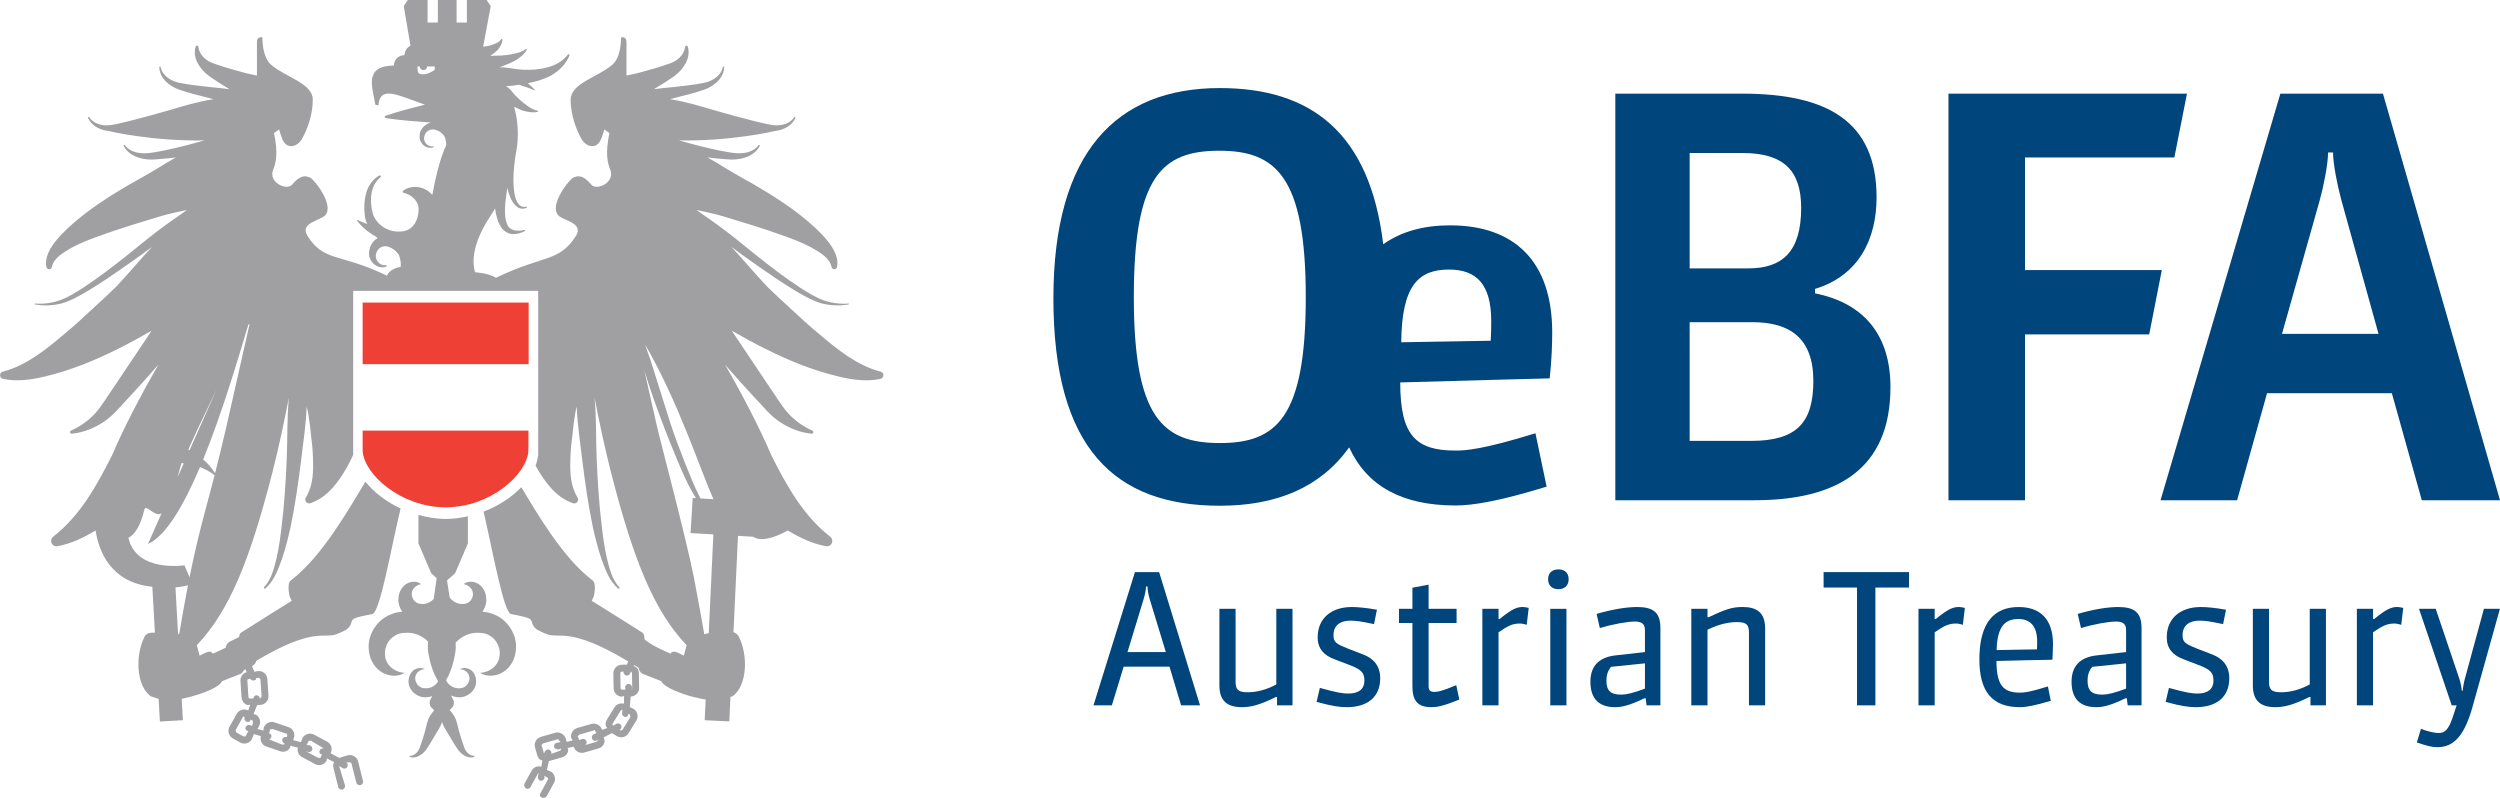 <svg viewBox="0 0 160.399 51.192" xmlns="http://www.w3.org/2000/svg"><g fill="none"><path d="m35.71 48.065c-.112-.037-.151-.092-.163-.16-.015-.123.067-.235.189-.254l.225-.034-.085-.105-.069-.07.016-.044-.079.043-.913.262-.123.142.048-.013.148.518.041-.102c.027-.101.173-.183.272-.154t.003.002c.122.039.183.158.152.27l.578-.206.071-.131-.22.061c-.034-.004-.063-.015-.091-.025z"/><path d="m16.054 44.822.202-.016c.029-.124.08-.169.144-.189.049-.014.102-.008.15.011.076.033.118.107.118.202.087-.068.119-.114.116-.161l-.073-1.075-.117-.148.004.05-.179.013c.039.041 0 .103-.063.137-.005 0-.009 0-.012 0-.137.039-.239-.007-.289-.097-.044 0-.079.007-.106.016-.064.018-.08.049-.077.085l.069 1.075c.004.049.064.101.113.096z"/><path d="m129.492 39.716c-.852 0-1.353.477-1.389 1.994.864-.024 2.59-.047 2.59-.047.011-.209.011-.432.011-.501 0-.992-.443-1.446-1.212-1.446z"/><path d="m133.936 43.657c0 .654.257.91.957.91.315 0 .781-.105 1.516-.385v-1.622l-2.169.223c-.222.245-.304.571-.304.874z"/><path d="m19.869 48.252-.119-.011-.142-.051.814.441.187-.016-.043-.025.097-.179c-.114-.017-.15-.066-.164-.123-.012-.058-.004-.118.028-.167.029-.048.075-.084.127-.1.058-.014.117-.006.17.023l-.883-.524-.185.018.043.025-.13.239.229.022c.099.034.17.185.135.281-.025.07-.079.121-.147.141z"/><path d="m115.562 13.34c0-2.42-1.141-3.523-3.773-3.523h-3.381v7.402h3.772c2.171 0 3.382-1.067 3.382-3.879z"/><path d="m16.19 46.235-.134-.074c.022.083-.03.131-.095.148-.05.013-.1.01-.15-.009-.111-.051-.163-.183-.112-.294l-.06-.04c-.027.005-.049.027-.064.053l-.459.827.041.145.47.26.185-.019-.042-.023.17-.309c-.165-.01-.223-.136-.175-.252.025-.064.077-.11.145-.13l.015-.006.128.015.118.046.059-.195-.016-.184z"/><path d="m17.401 47.308c-.023.062-.076.109-.141.131l.869.343.178-.049-.046-.016c-.11-.04-.18-.189-.145-.287.022-.069.079-.122.147-.138l.015-.004.121.005.036-.088-.049-.179-.016.047-.902-.306-.179.05.046.016-.077.229c.134 0 .189.133.143.246z"/><path d="m38.286 47.513c-.055.024-.114.029-.166.011-.057-.021-.105-.067-.13-.12-.051-.107-.004-.242.107-.293l.176-.081-.068-.086-.052-.117-.079.045-.913.263-.122.142.047-.012.063.218.235-.079.103.01c.079.027.137.095.148.175.013.086-.023.166-.087.213l.732-.21.119-.14-.048.014z"/><path d="m112.43 20.671h-4.022v7.616h3.95c2.918 0 3.986-1.174 3.986-3.843 0-2.776-1.531-3.773-3.914-3.773z"/><path d="m27.166 4.501c-.129 0-.235-.105-.235-.235h-.142c.005.362-.005.5.358.5.296 0 .565-.161.744-.284v-.216h-.489c0 .13-.106.235-.236.235z"/><path d="m44.518 37.037s.46 2.423.667 3.655c.006-.002.128-.037.289-.072l.295-6.334-1.464-.085.138-2.253.207.014c-.085-.149-.168-.3-.259-.447-.492-.799-1.496-3.351-1.775-4.082-.466-1.215-.907-2.44-1.281-3.685l.794 3.508c.282 1.243 1.833 7.014 2.389 9.781z"/><path d="m43.051 27.278c.548 1.631 1.372 3.622 1.599 4.11.092.199.192.393.291.591l.833.051c-.842-1.871-2.236-6.218-4.384-9.924.106.32.215.639.332.956z"/><path d="m13.801 30.359c.222-.867.468-1.86.751-3.103l1.462-6.465-.079.039c-.639 2.121-1.671 5.64-2.899 8.647.258.224.532.512.765.882z"/><path d="m11.422 40.658c.025.012.049.021.073.034.207-1.232.391-2.249.563-3.139-.182.051-.459.103-.802.137z"/><path d="m40.476 43.088-.049.127c-.048.102-.164.154-.273.119-.109-.051-.162-.149-.15-.244l-.102.002c-.059 0-.106.049-.102.107l.015.949c0 .045.028.084.068.096l.246.007-.024-.176c.015-.106.143-.209.248-.198.002 0 .008.004.011.004.134.046.195.143.184.242l-.019.166.035-.152-.017-.952c-.002-.046-.029-.083-.071-.097z"/><path d="m13.897 24.979c-.868 1.801-1.709 3.574-1.81 3.879 0 0 .031.012.074.032z"/><path d="m9.257 32.714c-.382 1.604-1.018 1.783-1.018 1.783.491 2.254 3.596 1.773 3.596 1.773l.326.767c.556-2.767.995-4.172 1.607-6.549-.31-.243-.671-.412-.936-.521-1.023 2.415-2.174 4.413-3.34 4.936l.88-1.985c-.015.01-.028.033-.045.041-.443.2-.97-.664-1.07-.245z"/><path d="m11.645 29.71c-.051.134-.137.483-.245.901l.391-.884c-.048-.005-.106-.016-.146-.017z"/><path d="m40.108 46.004s-.01-.002-.015-.006c-.135-.046-.192-.137-.18-.239l.027-.228c-.051.023-.104.033-.129.077l-.502.81c-.027.047-.013.111.034.142l.215-.126c.053-.026.112-.027.166-.008.058.018.104.061.13.114.05.112.003.245-.11.296l.09.024c.036.011.088-.007.113-.048l.503-.814-.037-.143-.124-.077c.053.132-.076.236-.181.226z"/><path d="m92.969 17.295c-1.957 0-3.034 1.012-3.066 4.665 2.25-.033 5.741-.098 5.741-.098.032-.554.032-.979.032-1.272 0-2.348-.946-3.295-2.707-3.295z"/><path d="m78.227 9.671c-3.702 0-5.481 1.637-5.481 9.395s1.851 9.36 5.516 9.36c3.631 0 5.516-1.566 5.516-9.36s-1.922-9.395-5.551-9.395z"/><path d="m74.8 41.837-1.038-3.405c-.082-.269-.14-.63-.14-.805h-.093c0 .175-.07.536-.152.805l-1.038 3.405z"/><path d="m149.687 9.781h-.32c0 .748-.285 2.171-.533 3.061l-2.422 8.577h6.193l-2.384-8.577c-.249-.926-.534-2.313-.534-3.061z"/><path d="m103.067 43.657c0 .654.256.91.956.91.315 0 .781-.105 1.516-.385v-1.622l-2.17.223c-.221.245-.302.571-.302.874z"/></g><path d="m99.59 21.34c0-4.599-2.446-6.882-6.555-6.882-1.693 0-3.136.396-4.287 1.214-.863-7.171-4.642-10.022-10.486-10.022-6.619 0-10.676 4.092-10.676 13.488 0 9.644 3.95 13.31 10.676 13.31 3.613 0 6.455-1.156 8.298-3.747 1.146 2.493 3.4 3.73 6.833 3.73 1.206 0 2.968-.327 5.838-1.209l-.717-3.423c-3.393 1.043-4.469 1.109-5.121 1.109-2.544 0-3.555-.946-3.555-4.372 3.229-.097 9.589-.26 9.589-.26.131-1.142.163-2.316.163-2.936zm-21.328 7.086c-3.665 0-5.516-1.637-5.516-9.36s1.779-9.395 5.481-9.395c3.629 0 5.551 1.637 5.551 9.395s-1.885 9.36-5.516 9.36zm17.382-6.564s-3.491.065-5.741.098c.032-3.653 1.109-4.665 3.066-4.665 1.761 0 2.707.947 2.707 3.295 0 .293 0 .718-.032 1.272z" fill="#00457c"/><path d="m70.158 45.255h1.178l.759-2.484h2.938l.747 2.484h1.213l-2.624-8.549h-1.551zm3.371-7.628h.093c0 .175.058.536.14.805l1.038 3.405h-2.461l1.038-3.405c.082-.269.152-.63.152-.805z" fill="#00457c"/><path d="m82.926 45.255v-6.194h-1.038v4.853c-.677.361-1.283.501-1.844.501-.653 0-.769-.21-.769-.689v-4.665h-1.038v4.922c0 .981.501 1.389 1.446 1.389.513 0 1.073-.106 2.182-.654h.069v.537z" fill="#00457c"/><path d="m86.513 44.497c-.362 0-.689-.046-1.832-.361l-.21.898c1.027.279 1.493.338 1.947.338 1.273 0 2.136-.618 2.136-1.855 0-.816-.455-1.283-1.097-1.527l-.968-.373c-.758-.304-.933-.409-.933-.864 0-.665.478-.933 1.084-.933.339 0 .619.035 1.517.222l.187-.922c-.7-.128-1.261-.174-1.622-.174-1.26 0-2.181.688-2.181 1.947 0 .724.397 1.155 1.096 1.412l.946.361c.734.281.956.479.956.991 0 .595-.408.84-1.026.84z" fill="#00457c"/><path d="m91.822 45.371c.35 0 .688-.034 1.807-.489l-.197-.922c-.957.408-1.226.432-1.412.432-.245 0-.361-.094-.361-.362v-4.059h1.795v-.91h-1.795v-1.551l-1.039.198v1.353h-.862v.91h.862v4.071c0 .922.35 1.329 1.202 1.329z" fill="#00457c"/><path d="m95.107 39.061v6.193h1.038v-4.687c.63-.433.909-.561 1.376-.561.128 0 .281.035.432.081l.129-1.084c-.152-.035-.28-.058-.374-.058-.373 0-.677.104-1.493.77h-.07v-.654z" fill="#00457c"/><path d="m99.465 39.062h1.038v6.193h-1.038z" fill="#00457c"/><path d="m99.991 36.531c-.409 0-.665.233-.665.629 0 .409.256.642.665.642s.653-.246.653-.642c0-.42-.28-.629-.653-.629z" fill="#00457c"/><path d="m103.661 42.048c-.956.105-1.621.583-1.621 1.691 0 1.119.572 1.633 1.586 1.633.339 0 .829-.059 1.879-.571h.081l.058.454h.887v-4.968c0-1.027-.502-1.341-1.505-1.341-.641 0-1.551.139-2.589.443l.209.909c.876-.268 1.797-.42 2.252-.42.443 0 .641.164.641.537v1.422zm1.878 2.134c-.735.28-1.201.385-1.516.385-.7 0-.956-.256-.956-.91 0-.303.081-.629.302-.874l2.17-.223z" fill="#00457c"/><path d="m113.25 45.255v-4.934c0-1.038-.559-1.376-1.435-1.376-.641 0-1.061.116-2.18.653h-.082v-.537h-1.039v6.194h1.039v-4.852c.687-.339 1.329-.49 1.888-.49.654 0 .771.198.771.689v4.653z" fill="#00457c"/><path d="m120.325 45.255v-7.558h2.158v-.991h-5.482v.991h2.145v7.558z" fill="#00457c"/><path d="m123.089 39.061v6.193h1.039v-4.687c.631-.433.91-.561 1.377-.561.128 0 .279.035.431.081l.129-1.084c-.152-.035-.281-.058-.373-.058-.374 0-.677.104-1.493.77h-.071v-.654z" fill="#00457c"/><path d="m131.719 41.325c0-1.622-.84-2.379-2.204-2.379-1.598 0-2.519 1.037-2.519 3.359 0 2.064.817 3.067 2.6 3.067.421 0 .958-.105 1.983-.408l-.186-.921c-1.19.372-1.54.396-1.797.396-1.038 0-1.504-.443-1.504-2.03 1.213-.035 2.39-.058 3.592-.081 0 0 .035-.805.035-1.003zm-1.026.338s-1.726.023-2.59.047c.036-1.517.537-1.994 1.389-1.994.769 0 1.212.454 1.212 1.446 0 .069 0 .292-.011.501z" fill="#00457c"/><path d="m134.531 42.048c-.956.105-1.621.583-1.621 1.691 0 1.119.572 1.633 1.586 1.633.339 0 .829-.059 1.878-.571h.082l.058.454h.887v-4.968c0-1.027-.502-1.341-1.505-1.341-.641 0-1.551.139-2.589.443l.209.909c.876-.268 1.796-.42 2.252-.42.443 0 .641.164.641.537v1.422zm1.878 2.134c-.735.28-1.201.385-1.516.385-.7 0-.957-.256-.957-.91 0-.303.082-.629.304-.874l2.169-.223z" fill="#00457c"/><path d="m140.989 44.497c-.362 0-.688-.046-1.832-.361l-.21.898c1.027.279 1.493.338 1.949.338 1.271 0 2.134-.618 2.134-1.855 0-.816-.455-1.283-1.097-1.527l-.967-.373c-.758-.304-.933-.409-.933-.864 0-.665.478-.933 1.084-.933.338 0 .619.035 1.516.222l.188-.922c-.701-.128-1.261-.174-1.623-.174-1.259 0-2.18.688-2.18 1.947 0 .724.396 1.155 1.096 1.412l.944.361c.735.281.957.479.957.991 0 .595-.408.84-1.026.84z" fill="#00457c"/><path d="m144.542 39.061v4.922c0 .981.501 1.389 1.446 1.389.513 0 1.073-.106 2.181-.654h.07v.537h.992v-6.194h-1.039v4.853c-.676.361-1.283.501-1.842.501-.654 0-.771-.21-.771-.689v-4.665z" fill="#00457c"/><path d="m151.216 39.061v6.193h1.038v-4.687c.631-.433.91-.561 1.377-.561.128 0 .279.035.432.081l.128-1.084c-.152-.035-.281-.058-.373-.058-.374 0-.677.104-1.493.77h-.071v-.654z" fill="#00457c"/><path d="m158.141 43.564c-.07.257-.128.607-.128.746h-.07c0-.139-.059-.466-.152-.758l-1.516-4.491h-1.073l2.1 6.194h.314l-.268.816c-.268.782-.525.957-.875.957-.187 0-.594-.046-1.143-.269l-.268.875c.665.222.933.304 1.329.304 1.062 0 1.739-.77 2.252-2.613l1.75-6.264h-1.026z" fill="#00457c"/><path d="m121.291 24.836c0-3.275-1.638-5.375-4.84-6.015v-.285c2.812-.854 3.949-3.203 3.949-5.872 0-4.912-3.203-6.655-8.611-6.655h-8.15v26.086h8.932c5.197 0 8.72-1.921 8.72-7.259zm-12.883-15.019h3.381c2.632 0 3.773 1.103 3.773 3.523 0 2.812-1.211 3.879-3.382 3.879h-3.772zm3.95 18.47h-3.95v-7.616h4.022c2.383 0 3.914.997 3.914 3.773 0 2.669-1.068 3.843-3.986 3.843z" fill="#00457c"/><path d="m139.506 10.102.809-4.093h-15.302v26.087h4.911v-10.642h7.968l.81-4.128h-8.778v-7.224z" fill="#00457c"/><path d="m160.399 32.094-7.509-26.084h-6.583l-7.688 26.086h4.912l1.922-6.869h8.007l1.922 6.869h5.017zm-13.987-10.675 2.422-8.577c.248-.89.533-2.313.533-3.061h.32c0 .748.285 2.135.534 3.061l2.384 8.577z" fill="#00457c"/><path d="m.185 24.306c.873.194 1.8.061 2.643-.137.858-.198 1.684-.473 2.495-.778 1.54-.608 2.994-1.359 4.399-2.17-.035.054-.071.109-.105.163l-2.314 3.453c-.389.556-.763 1.191-1.15 1.63-.423.478-.974.886-1.588 1.155l-.009.003c-.039.018-.066.06-.061.104.004.058.056.099.113.096.729-.068 1.422-.347 2.052-.762.676-.46 1.062-1.004 1.559-1.505.665-.711 1.304-1.439 1.945-2.165-1.083 1.883-2.183 3.965-2.97 5.806-.989 1.965-2.063 3.9-3.774 5.227l-.008.007c-.098.077-.153.203-.127.334.032.188.214.312.403.278.875-.164 1.689-.55 2.446-1.012.201 1.319.951 3.344 3.639 3.614l.165 2.942c-.184.003-.519-.03-.667.267-.59 1.17-.554 3.114.402 3.817l.504.167.082 1.452 1.475-.084-.077-1.37c.316-.061.695-.16 1.149-.308.872-.289 1.372-.611 1.436-.824l1.211-.48c.095-.054.155-.138.196-.233.005-.002.008-.002.013-.002.009-.002.016-.004.026-.007l.038-.075.098.213c-.245.07-.413.305-.397.559l.071 1.072c.011.145.077.28.187.376.09.08.2.127.304.097.023-.005.045-.017.065-.029l-.122.387c-.121-.067-.27-.082-.414-.043-.142.042-.263.137-.331.26l-.461.828c-.071.129-.089.277-.048.419.042.141.135.258.263.33l.47.262c.129.072.277.088.418.047.141-.039.259-.134.33-.264l.131-.325.447.134c-.037.135-.025.267.031.385.067.133.179.233.316.278l.901.307c.104.036.219.039.327.009.174-.051.31-.182.322-.363l.474.119c-.056.244.052.487.267.604l.836.45c.126.068.273.085.412.047.144-.043.262-.137.331-.268l.018-.141.462.236c-.055.119-.071.245-.042.361l.308 1.24c.031.118.151.192.273.162.119-.038.187-.155.16-.27l-.374-1.243.214.133c.055.033.119.045.178.028.053-.016.099-.051.129-.098.031-.05.041-.111.026-.17-.013-.055-.048-.106-.162-.079l.278-.066.125.073.311 1.243c.03.119.151.191.271.16h.005c.117-.032.185-.15.156-.269l-.312-1.239c-.032-.142-.121-.262-.248-.337-.125-.077-.273-.1-.416-.065l-.55.167-.553-.301c.072-.125.086-.275.045-.419-.045-.14-.139-.255-.267-.323l-.84-.453c-.121-.067-.266-.078-.405-.04-.147.041-.269.137-.337.262l-.096.264-.502-.126.048-.143c.047-.137.037-.284-.027-.418-.066-.133-.181-.23-.317-.277l-.902-.305c-.1-.035-.21-.038-.318-.008-.177.052-.321.188-.378.35l-.006.182-.39-.096.101-.182c.069-.13.086-.276.047-.417-.041-.144-.134-.259-.262-.33l-.14-.025.229-.58.218-.017.116-.02c.247-.069.415-.307.398-.565l-.073-1.073c-.01-.147-.075-.28-.187-.38-.111-.096-.25-.143-.398-.134l-.245.047-.155-.36c.131-.067.228-.18.272-.319.002-.007 0-.016.003-.023 1.114-.66 2.428-1.357 3.587-1.554.882-.151 1.135.048 1.732-.22.437-.197.668-.301.774-.654.077-.261.016-.318 1.35-.57.492-.09 1.188-4.155 1.815-6.776-.949-.445-1.727-1.058-2.258-1.719-.967 1.59-2.762 4.817-4.782 6.332-.287.216-.073 1.045-.073 1.045l.126.267s-2.179 1.351-3.241 2.035c-.1.063-.122.185-.133.291-.003.003-.006 0-.01.003l-.574.28c-.16.082-.251.237-.28.399-.218.111-.486.239-.827.385-.14-.311-.59.013-.844.127 0 0-.115-.455-.178-.673 2.089-2.197 3.395-5.43 4.838-11.041.433-1.686.83-3.596 1.07-4.853-.131 1.34-.08 2.687-.143 4.029-.061 1.405-.148 2.808-.319 4.199-.077.694-.175 1.388-.326 2.068-.166.667-.333 1.376-.802 1.879-.02.023-.021.058-.002.079.021.023.057.025.081.005.56-.488.81-1.207 1.055-1.868.232-.68.407-1.374.562-2.07.29-1.398.493-2.805.67-4.214.139-1.17.316-2.338.366-3.512.045.161.084.322.106.482.074.461.135.92.174 1.374.064.456.107.91.12 1.359.033.906.038 1.786-.451 2.606l-.006.013c-.036.058-.045.129-.023.197.04.132.178.2.308.16 1.119-.359 1.865-1.438 2.404-2.391.127-.235.243-.474.351-.713v-10.52h11.869v10.613h-.022c-.014.195-.068.4-.144.605.003.008.003.012.007.015.539.954 1.285 2.032 2.404 2.391.13.04.266-.028.307-.158.023-.07.013-.141-.022-.199l-.006-.011c-.488-.822-.485-1.702-.453-2.608.015-.449.059-.903.123-1.359.039-.454.099-.913.172-1.374.022-.16.062-.321.106-.482.051 1.174.228 2.342.367 3.512.176 1.409.38 2.816.67 4.214.155.696.33 1.39.562 2.07.244.661.494 1.38 1.055 1.868.023.022.059.018.081-.005.019-.021.018-.056-.002-.079-.468-.503-.636-1.212-.802-1.879-.151-.68-.249-1.374-.326-2.068-.172-1.391-.257-2.794-.319-4.199-.062-1.342-.012-2.689-.142-4.029.239 1.257.636 3.167 1.069 4.853 1.443 5.611 2.749 8.844 4.838 11.041-.063.218-.177.673-.177.673-.255-.114-.705-.438-.845-.127-1.445-.619-1.665-.92-1.677-.929-.013-.097 0-.334-.146-.429-1.064-.684-3.242-2.035-3.242-2.035l.125-.267s.216-.829-.071-1.045c-1.879-1.408-3.562-4.295-4.569-5.976-.606.63-1.446 1.192-2.424 1.568.614 2.623 1.286 6.482 1.767 6.571 1.334.252 1.273.309 1.35.57.106.353.337.457.773.654.598.268.85.069 1.733.22 1.182.203 2.525.92 3.652 1.592l-.073.207-.337.007c-.303.008-.542.257-.538.558l.018.951c.003.228.153.435.37.511.059.02.122.029.187.029l.112-.059-.002.505c-.238-.058-.486.038-.605.23l-.5.812c-.11.18-.106.414.034.522l-.336.116c-.049-.17-.186-.31-.361-.367-.105-.036-.215-.039-.318-.013l-.915.263c-.137.04-.256.131-.328.261-.073.13-.089.276-.05.417l.091.114-.388.101-.06-.211c-.05-.167-.187-.307-.361-.365-.105-.036-.216-.04-.32-.01l-.914.261c-.139.041-.256.131-.328.26-.073.131-.091.276-.051.419l.147.514c.04.144.134.262.245.301.027.006.052.012.077.012l-.061.413c-.25-.078-.507.032-.629.254l-.459.837s-.068.169.077.281c.183.136.312-.068.312-.068l.459-.833c.012-.025.038-.042.069-.043l-.052.196c-.032.11.03.227.151.27h.002c.101.03.245-.052.273-.152l-.019-.158.19.104c.05.027.069.091.041.141l-.457.837s-.162.189.047.298c.21.11.34-.085.34-.085l.46-.836c.146-.264.048-.599-.218-.745l-.238-.088.134-.572.852-.245c.142-.039.259-.131.33-.261.065-.114.081-.251.009-.328l.395-.096c.051.173.18.312.352.372.106.035.219.036.328.008l.916-.262c.143-.039.259-.132.33-.262.072-.127.088-.276-.005-.45l.539-.272.304.188.112.051c.241.085.511-.016.643-.23l.503-.812c.158-.257.076-.597-.18-.754l-.24-.115.06-.675c.145-.006.281-.063.385-.168.104-.106.158-.245.154-.39l-.016-.956c-.005-.191-.116-.369-.269-.421-.025-.009-.054-.012-.08-.015l.061-.064c.092.056.186.114.273.167.024.176.109.305.252.384l1.21.48c.064.213.563.535 1.435.824.454.148.329.128 1.148.308.081.018.166.026.254.036l-.062 1.334 1.581.077.072-1.575c.085-.021.141-.037.141-.037.955-.703.992-2.647.403-3.817-.081-.161-.213-.247-.349-.3l.289-6.176.979.06c.069.044.113.057.113.057s.567.397 2.103-.464c.758.462 1.573.848 2.447 1.012.189.034.37-.09.404-.278.024-.131-.031-.257-.128-.334l-.009-.007c-1.71-1.327-2.785-3.262-3.774-5.226-.786-1.837-1.874-3.916-2.959-5.794.638.721 1.274 1.445 1.935 2.152.497.501.883 1.045 1.558 1.505.63.415 1.324.694 2.052.762.058.003.109-.038.114-.096.004-.044-.023-.086-.062-.104l-.008-.003c-.615-.269-1.165-.677-1.589-1.155-.385-.439-.761-1.074-1.15-1.63l-2.314-3.453c-.034-.054-.069-.109-.104-.163 1.405.811 2.859 1.562 4.399 2.17.81.305 1.639.58 2.495.778.844.198 1.769.331 2.644.137.126-.03.206-.157.178-.285-.021-.088-.089-.154-.17-.176l-.008-.002c-1.512-.397-2.762-1.412-3.97-2.439-.611-.505-1.204-1.041-1.785-1.592-.519-.466-1.028-.95-1.533-1.437-.851-.91-1.557-1.761-2.286-2.539.46.347.928.684 1.401 1.015.93.652 1.859 1.305 2.842 1.885.491.28 1.002.576 1.563.732.566.144 1.152.166 1.715.064.016-.003.027-.018.024-.034-.003-.014-.017-.024-.033-.023-.557.045-1.125-.036-1.637-.224-.519-.195-.983-.491-1.459-.793-.937-.617-1.835-1.301-2.719-2.002-.879-.705-1.746-1.43-2.664-2.092-.428-.29-.842-.599-1.269-.893.574.128 1.154.239 1.71.407 1.304.394 2.606.785 3.866 1.243.632.222 1.257.467 1.828.774.545.322 1.144.653 1.264 1.238.021.096.114.157.21.138.068-.015.12-.072.137-.136.097-.389-.063-.839-.249-1.172-.199-.342-.447-.632-.704-.906-.514-.544-1.079-1.009-1.655-1.453-1.162-.863-2.384-1.596-3.622-2.276-.703-.386-1.377-.844-2.078-1.225.409.049.822.092 1.238.117.745.086 1.743-.115 2.119-.867.009-.021 0-.047-.021-.058-.019-.009-.042-.003-.052.014l-.006.006c-.211.295-.57.445-.918.497-.359.056-.695.005-1.072-.057-.736-.127-1.473-.305-2.206-.497-.302-.082-.605-.168-.909-.249 3.298.062 6.058-.576 6.197-.614.008-.003.01-.004.019-.006.024-.003.047 0 .071-.004.49-.084.991-.357 1.182-.829.009-.021 0-.047-.023-.056-.019-.008-.041 0-.052.017l-.003.004c-.247.379-.714.526-1.138.521-.404-.008-.873-.148-1.319-.246-.899-.226-1.799-.47-2.695-.73-.895-.266-1.791-.535-2.716-.685-.037-.006-.072-.008-.108-.014.13-.035.26-.07.391-.104.612-.155 1.222-.304 1.836-.518.617-.221 1.238-.741 1.253-1.433 0-.024-.019-.044-.042-.044-.02 0-.038.014-.043.034v.007c-.132.602-.735.931-1.289 1.021-.593.118-1.217.183-1.836.252-.43.044-.862.078-1.293.14.444-.268.887-.541 1.334-.861.564-.423 1.065-1.162.832-1.877-.014-.045-.063-.07-.108-.055-.032.01-.053.038-.058.07l-.002.018c-.08.579-.58.944-1.086 1.089-.554.201-1.162.367-1.763.532-.297.086-.606.138-.911.211v-2.097c0-.289-.087-.379-.348-.361 0 .415-.063 1.341-.568 1.771-.941.8-2.667 1.188-2.667 2.232s.397 1.982.686 2.505c.295.534.961.71 1.251.066.118-.283.226-.662.226-.662l.323.234c-.269 1.298-.125 1.911.057 2.36.325.794-.866 1.371-1.224.94-.543-.655-.886-.561-1.154-.436-.267.126-1.554 1.749-.966 2.406.321.361 1.624.472 1.162 1.296-1.099 1.744-2.057 1.222-5.15 2.717-.514-.313-1.344-.351-1.344-.351-.156-.522-.28-1.711 1-3.632.103-.156.192-.311.283-.466.057.414.147.837.405 1.231.169.238.464.415.747.418.279.01.529-.082.748-.185.019-.008.033-.031.027-.051-.005-.023-.028-.037-.052-.032-.477.125-.975.021-1.1-.372-.161-.373-.153-.854-.121-1.313.03-.339.093-.677.132-1.019.061.261.141.52.263.767.097.17.206.34.377.463.157.132.43.142.58.062l.013-.007c.016-.009.027-.029.021-.048-.007-.022-.029-.036-.051-.03-.375.102-.582-.241-.677-.552-.099-.327-.116-.679-.133-1.028-.009-.709.073-1.401.21-2.122.116-.772.089-1.517-.058-2.257-.03-.15-.067-.299-.105-.447.18.087.357.181.548.246.302.086.63.157.945.084.017-.006.034-.022.034-.041.001-.023-.017-.044-.041-.044-.283-.047-.522-.212-.745-.385-.228-.163-.441-.354-.64-.556-.199-.206-.347-.456-.582-.604-.018-.012-.035-.017-.05-.028.285 0 .571-.034.855-.079.316.096.633.202.944.346.011.005.024.003.032-.005.013-.011.014-.029.003-.041-.131-.145-.275-.277-.427-.402.506-.1 1.012-.24 1.479-.488.528-.298.982-.755 1.195-1.295.01-.024.003-.052-.019-.068-.025-.02-.061-.015-.082.01-.337.44-.817.697-1.318.82-.494.145-1.023.176-1.55.154-.511-.015-1.01-.171-1.522-.155.065-.027.133-.05.198-.074.295-.106.583-.231.858-.389.265-.17.536-.369.689-.655.006-.016.005-.039-.009-.052-.017-.017-.043-.016-.061.002-.221.181-.502.251-.778.304-.276.064-.56.097-.843.113-.219.01-.434-.004-.644.017.175-.118.344-.247.494-.406.15-.179.283-.406.284-.639-.001-.015-.009-.032-.023-.04-.022-.011-.05-.003-.06.019-.109.169-.282.252-.457.312-.17.071-.356.117-.544.15-.049.007-.1.009-.151.011l.485-2.599-.261-.392h-1.27v1.445h-.66v-1.445h-1.201v1.445h-.661v-1.445h-1.268l-.261.392.434 2.542c-.212.101-.362.302-.373.55l-.049.056c-.356.011-.643.301-.643.661v.002c-1.958.029-1.372 1.393-1.188 2.523l.198.03c.046-.75.487-.859 1.155-.678.317.087 1.1.367 1.826.636-.845.213-1.69.426-2.528.713-.027.008-.047.031-.051.06-.008.043.021.082.064.089.966.15 1.927.213 2.887.283-.383.112-.716.448-.715.842-.054.518.479.912.89.745.013-.005.022-.017.019-.031-.002-.015-.017-.027-.032-.025-.403.058-.676-.355-.57-.652.074-.32.381-.497.684-.416.146.033.277.101.379.186.101.087.183.153.263.314.041.152.078.32.078.487-.435.891-.751 2.415-.895 3.2-.077-.084-.155-.172-.249-.238-.515-.377-1.217-.358-1.626-.033-.012.011-.023.027-.026.044-.009.043.018.083.059.09.468.108.741.389.868.648.133.249.107.512.059.776-.092.482-.398 1.06-1.187 1.06-.703.038-1.461-.395-1.715-1.146-.203-.778-.204-1.771.49-2.335.027-.021.036-.057.018-.087-.018-.033-.059-.045-.093-.027l-.007.004c-.403.222-.715.665-.834 1.125-.127.466-.153.942-.086 1.431.017.192.074.375.144.552-.2-.083-.402-.153-.601-.257-.011-.005-.022-.005-.033.003-.011.009-.014.028-.006.04.236.309.518.579.851.803.099.07.205.139.322.193.044.043.094.082.143.122-.053.033-.105.066-.153.102-.241.212-.382.516-.393.816-.058.651.619 1.121 1.111.904.017-.008.03-.026.026-.045 0-.024-.022-.041-.047-.039-.482.053-.765-.441-.63-.764.1-.357.43-.524.765-.428.315.117.519.277.693.539.079.232.141.497.107.761-.779.138-.867.564-.878.564-3.093-1.495-4.021-.84-5.122-2.584-.462-.824.842-.935 1.163-1.296.589-.657-.698-2.28-.965-2.406-.27-.125-.612-.219-1.155.436-.357.431-1.55-.146-1.225-.94.183-.449.328-1.062.057-2.36l.324-.234s.108.379.225.662c.292.644.957.468 1.252-.066.29-.523.686-1.461.686-2.505s-1.727-1.432-2.666-2.232c-.505-.43-.568-1.356-.568-1.771-.262-.018-.349.072-.349.361v2.097c-.305-.073-.615-.125-.912-.211-.6-.165-1.208-.331-1.762-.532-.505-.145-1.005-.51-1.085-1.089l-.002-.018c-.006-.032-.027-.06-.06-.07-.044-.015-.093.01-.108.055-.233.715.269 1.454.834 1.877.445.32.887.593 1.332.861-.43-.062-.863-.096-1.292-.14-.619-.069-1.243-.134-1.835-.252-.555-.09-1.158-.419-1.289-1.021v-.007c-.006-.02-.024-.034-.045-.034-.022 0-.042.02-.041.044.015.692.635 1.212 1.253 1.433.615.214 1.224.363 1.835.518.132.034.261.069.393.104-.038.006-.073.008-.109.014-.925.15-1.82.419-2.716.685-.897.26-1.796.504-2.696.73-.446.098-.914.238-1.317.246-.426.005-.892-.142-1.138-.521l-.003-.004c-.011-.018-.033-.025-.053-.017-.021.009-.032.035-.023.056.191.472.693.745 1.181.829.025.004.049 0 .072.004.007.002.01.003.019.006.138.038 2.899.676 6.196.614-.303.081-.605.167-.908.249-.733.192-1.471.37-2.205.497-.379.062-.715.113-1.073.057-.347-.052-.707-.202-.917-.497l-.007-.006c-.011-.017-.033-.023-.052-.014-.022.011-.031.037-.02.058.376.752 1.373.953 2.119.867.416-.025.827-.068 1.236-.117-.7.381-1.375.839-2.077 1.225-1.237.68-2.459 1.413-3.622 2.276-.576.444-1.14.909-1.656 1.453-.256.274-.503.564-.704.906-.186.333-.345.783-.247 1.172.016.064.067.121.137.136.096.019.189-.042.209-.138.121-.585.72-.916 1.263-1.238.573-.307 1.195-.552 1.829-.774 1.26-.458 2.561-.849 3.866-1.243.556-.168 1.136-.279 1.71-.407-.427.294-.841.603-1.269.893-.919.662-1.786 1.387-2.665 2.092-.883.701-1.782 1.385-2.718 2.002-.477.302-.939.598-1.459.793-.514.188-1.081.269-1.639.224-.013 0-.027.009-.032.023-.002.016.009.031.023.034.564.102 1.15.08 1.718-.064.559-.156 1.071-.452 1.561-.732.984-.58 1.912-1.233 2.842-1.885.473-.331.943-.668 1.402-1.015-.73.778-1.436 1.629-2.285 2.539-.506.487-1.014.971-1.534 1.437-.581.551-1.174 1.087-1.784 1.592-1.209 1.027-2.459 2.042-3.97 2.439l-.009.002c-.082.022-.15.088-.17.176-.028.128.051.255.179.285zm19.712 23.518-.229-.022.13-.239-.043-.025.185-.018.883.524c-.053-.029-.112-.037-.17-.023-.052.016-.098.052-.127.1-.032.049-.04.109-.028.167.014.057.05.106.164.123l-.097.179.043.025-.187.016-.814-.441.142.051.119.011.017-.006c.068-.02.122-.071.147-.141.035-.096-.036-.247-.135-.281zm-2.608-1.007.179-.05.902.306.016-.047.049.179-.036.088-.121-.005-.015.004c-.068.016-.125.069-.147.138-.035.098.035.247.145.287l.046.016-.178.049-.869-.343c.065-.022.118-.069.141-.131.046-.113-.009-.245-.143-.246l.077-.229zm-1.118-.244-.118-.046-.128-.015-.015.006c-.068.02-.12.066-.145.13-.048.116.01.242.175.252l-.17.309.042.023-.185.019-.47-.26-.041-.145.459-.827c.015-.026.037-.048.064-.053l.06.04c-.051.111 0 .243.112.294.05.019.1.022.15.009.065-.017.117-.065.095-.148l.134.074.024-.041.016.184zm-.223-3.007c.027-.009.062-.015.106-.016.05.09.152.136.289.097h.012c.064-.034.102-.096.063-.137l.179-.013-.004-.05.117.148.073 1.075c.003.047-.029.093-.116.161 0-.095-.042-.169-.118-.202-.048-.019-.101-.025-.15-.011-.064.02-.115.065-.144.189l-.202.016c-.049.005-.109-.047-.113-.096l-.069-1.075c-.003-.036.013-.067.077-.085zm20.002 4.594-.578.206c.031-.112-.03-.231-.152-.27t-.003-.002c-.099-.029-.245.053-.272.154l-.041.102-.148-.518-.048.013.123-.142.913-.262.079-.043-.016.044.069.07.085.105-.225.034c-.122.019-.204.131-.189.254.012.068.051.123.163.16.028.01.057.021.091.025l.22-.061zm2.33-.568-.732.21c.064-.047.1-.127.087-.213-.011-.08-.069-.148-.148-.175l-.103-.01-.235.079-.063-.218-.047.012.122-.142.913-.263.079-.045.052.117.068.086-.176.081c-.111.051-.158.186-.107.293.025.053.073.099.13.12.052.018.111.013.166-.011l.065-.047.048-.014zm2.133-1.737.037.143-.503.814c-.025.041-.077.059-.113.048l-.09-.024c.113-.051.16-.184.11-.296-.026-.053-.072-.096-.13-.114-.054-.019-.113-.018-.166.008l-.215.126c-.047-.031-.061-.095-.034-.142l.502-.81c.025-.044.078-.054.129-.077l-.027.228c-.012.102.045.193.18.239.005.004.011.004.015.006.105.01.234-.094.181-.226zm.115-1.566.019-.166c.011-.099-.05-.196-.184-.242-.003 0-.009-.004-.011-.004-.105-.011-.233.092-.248.198l.024.176-.246-.007c-.04-.012-.067-.051-.068-.096l-.015-.949c-.004-.058.043-.107.102-.107l.102-.002c-.012.095.041.193.15.244.109.035.225-.017.273-.119l.049-.127c.042.014.069.051.071.097l.017.952zm5.247-12.259-.833-.051c-.099-.198-.199-.392-.291-.591-.227-.488-1.051-2.479-1.599-4.11l-1.329-4.216c-.117-.317-.226-.636-.332-.956 2.148 3.706 3.542 8.053 4.384 9.924zm-3.159-4.597c.279.731 1.283 3.283 1.775 4.082.091.147.174.298.259.447l-.207-.014-.138 2.253 1.464.085-.295 6.334c-.161.035-.283.07-.289.072-.207-1.232-.667-3.655-.667-3.655-.556-2.767-2.107-8.538-2.389-9.781l-.794-3.508c.374 1.245.815 2.47 1.281 3.685zm-14.726-22.951c-.179.123-.448.284-.744.284-.363 0-.353-.138-.358-.5h.142c0 .13.106.235.235.235.13 0 .236-.105.236-.235h.489zm-16.394 36.21c-.024-.013-.048-.022-.073-.034l-.166-2.968c.343-.034.62-.086.802-.137-.172.89-.356 1.907-.563 3.139zm4.438-19.862.079-.039-1.462 6.465c-.283 1.243-.529 2.236-.751 3.103-.233-.37-.507-.658-.765-.882 1.228-3.007 2.26-6.526 2.899-8.647zm-2.037 4.149-1.736 3.911c-.043-.02-.074-.032-.074-.032.101-.305.942-2.078 1.81-3.879zm-2.252 4.731c.04 0 .098.012.146.017l-.391.884c.108-.418.194-.767.245-.901zm-1.273 3.208-.88 1.985c1.166-.523 2.317-2.521 3.34-4.936.265.109.626.278.936.521-.612 2.377-1.051 3.782-1.607 6.549l-.326-.767s-3.105.481-3.596-1.773c0 0 .636-.179 1.018-1.783.1-.419.627.445 1.07.245.017-.008.03-.031.045-.041z" fill="#a0a0a3"/><path d="m31.867 42.591c-.201.309-.579.542-1.068.581.417.267 1.037.243 1.525-.078.24-.173.433-.376.589-.693.121-.235.188-.555.196-.85.025-.616-.256-1.231-.704-1.674-.234-.224-.497-.382-.836-.504-.184-.069-.399-.107-.612-.131.169-.249.264-.544.242-.837-.014-.381-.199-.749-.524-.952-.314-.181-.696-.168-.924.02.596.155.663.605.55.87-.122.284-.331.407-.622.407-.3.019-.619-.151-.796-.374-.013-.012-.025-.038-.035-.061-.048-.36-.116-.72-.169-1.077l.517-.45.824-1.924v-1.738c-.459.1-.932.169-1.427.169-.612 0-1.19-.106-1.747-.256v1.825l.825 1.924.345.301c-.068.446-.129.893-.187 1.339-.182.194-.471.341-.747.322-.29 0-.5-.123-.622-.407-.111-.265-.046-.715.55-.87-.228-.188-.609-.201-.925-.02-.324.205-.509.57-.523.952-.022.293.073.588.242.837-.215.024-.428.062-.612.131-.341.124-.603.28-.837.504-.45.443-.73 1.058-.703 1.674.008.295.075.615.196.852.153.315.347.518.589.691.487.321 1.106.345 1.524.078-.488-.039-.867-.272-1.069-.579-.098-.143-.172-.337-.176-.454-.028-.2-.025-.351.013-.518.083-.314.246-.594.494-.761.113-.086.261-.165.358-.192.182-.059.33-.067.499-.068.506-.027 1.026.201 1.382.559-.019.243-.027.484.019.727.101.605.267 1.213.626 1.82-.152.296-.48.46-.796.453-.318.01-.581-.189-.655-.503-.088-.308.134-.699.599-.724-.197-.114-.474-.09-.698.048-.223.167-.334.433-.345.705-.039.574.537 1.076 1.091 1.051.144.003.288-.025.428-.072l-.119.223c-.085.157-.05.392.077.518l.165.164c-.093.113-.177.23-.256.345-.191.301-.234.662-.328.998-.096.332-.193.67-.311.979-.09.284-.3.576-.631.601h-.008c-.018 0-.034.014-.038.032-.008.023.006.045.03.052.391.109.794-.158 1.024-.473.215-.307.39-.613.57-.918.168-.283.36-.552.455-.859.096.307.287.576.455.859.18.305.355.611.571.918.23.318.633.58 1.025.473.017-.005.03-.02.031-.039 0-.022-.016-.044-.04-.045h-.009c-.329-.025-.543-.317-.63-.598-.117-.311-.213-.647-.312-.982-.092-.336-.137-.697-.328-.998-.085-.121-.171-.245-.271-.364l.146-.143c.129-.128.162-.363.078-.52l-.142-.27c.168.073.345.122.524.119.554.025 1.127-.479 1.088-1.051-.009-.272-.122-.54-.343-.705-.225-.138-.5-.162-.698-.048.464.025.687.416.599.724-.076.314-.336.513-.655.503-.316.007-.647-.159-.797-.457-.013-.016-.016-.049-.025-.071.327-.581.484-1.164.581-1.745.039-.217.039-.435.025-.65.356-.4.904-.664 1.445-.636.169 0 .318.009.5.068.098.027.245.106.359.192.246.167.41.447.494.761.038.163.041.318.013.518-.006.117-.078.311-.178.452z" fill="#a0a0a3"/><path d="m23.267 19.413h10.651v3.952h-10.651z" fill="#ee4034"/><path d="m28.594 32.548c2.878 0 5.204-2.105 5.308-3.607l.003-1.313h-10.638v1.313c.103 1.502 2.451 3.607 5.327 3.607z" fill="#ee4034"/></svg>